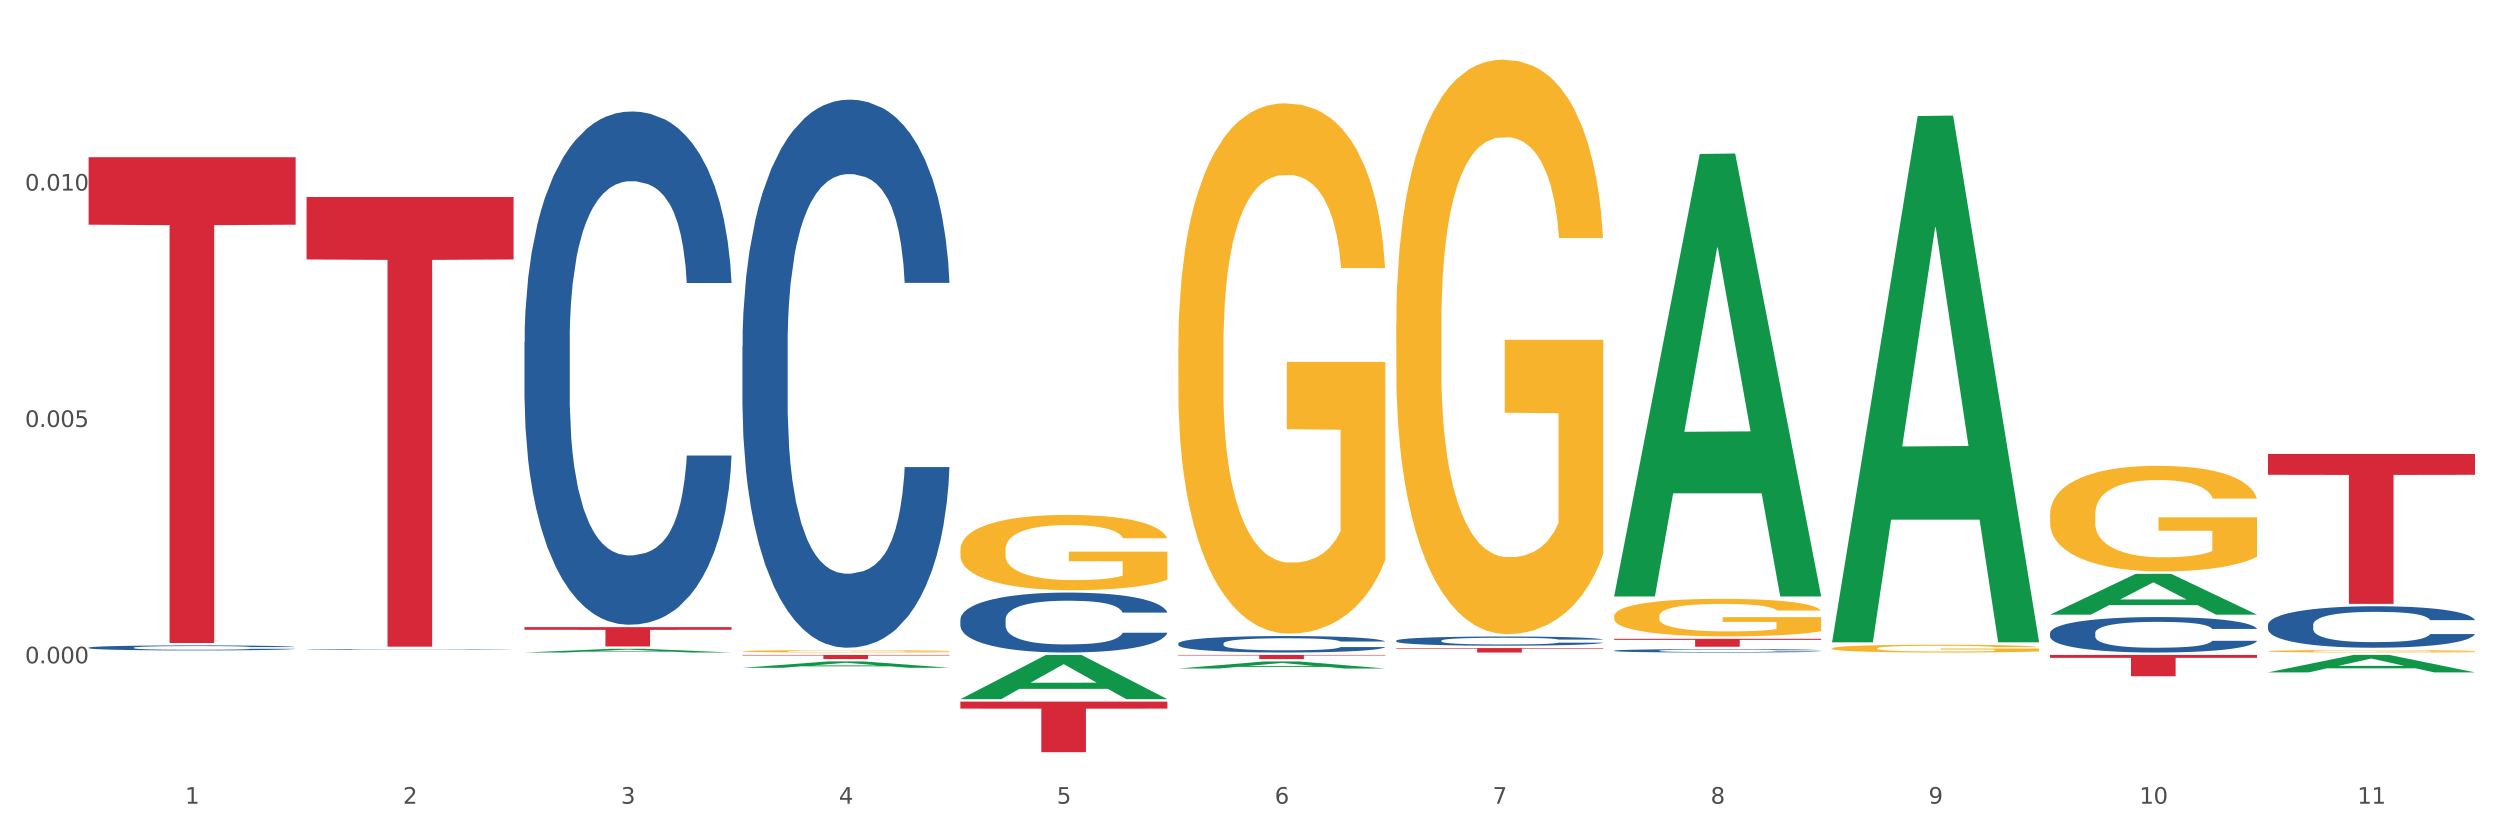 <?xml version="1.0" encoding="utf-8" standalone="no"?>
<!DOCTYPE svg PUBLIC "-//W3C//DTD SVG 1.1//EN"
  "http://www.w3.org/Graphics/SVG/1.1/DTD/svg11.dtd">
<svg xmlns:xlink="http://www.w3.org/1999/xlink" width="1080pt" height="360pt" viewBox="0 0 1080 360" xmlns="http://www.w3.org/2000/svg" version="1.1">
 <rect x="0" y="0" width="1080" height="360" fill="#333333" stroke="none"/>
 <defs>
  <style type="text/css">*{stroke-linejoin: round; stroke-linecap: butt}</style>
 </defs>
 <g id="figure_1">
  <g id="patch_1">
   <path d="M 0 360 
L 1080 360 
L 1080 0 
L 0 0 
z
" style="fill: #ffffff; stroke: #ffffff; stroke-linejoin: miter"/>
  </g>
  <g id="axes_1">
   <g id="matplotlib.axis_1">
    <g id="xtick_1">
     <g id="text_1">
      <!-- 1 -->
      <g style="fill: #4d4d4d" transform="translate(79.949 347.204) scale(0.096 -0.096)">
       <defs>
        <path id="DejaVuSans-31" d="M 794 531 
L 1825 531 
L 1825 4091 
L 703 3866 
L 703 4441 
L 1819 4666 
L 2450 4666 
L 2450 531 
L 3481 531 
L 3481 0 
L 794 0 
L 794 531 
z
" transform="scale(0.016)"/>
       </defs>
       <use xlink:href="#DejaVuSans-31"/>
      </g>
     </g>
    </g>
    <g id="xtick_2">
     <g id="text_2">
      <!-- 2 -->
      <g style="fill: #4d4d4d" transform="translate(174.097 347.204) scale(0.096 -0.096)">
       <defs>
        <path id="DejaVuSans-32" d="M 1228 531 
L 3431 531 
L 3431 0 
L 469 0 
L 469 531 
Q 828 903 1448 1529 
Q 2069 2156 2228 2338 
Q 2531 2678 2651 2914 
Q 2772 3150 2772 3378 
Q 2772 3750 2511 3984 
Q 2250 4219 1831 4219 
Q 1534 4219 1204 4116 
Q 875 4013 500 3803 
L 500 4441 
Q 881 4594 1212 4672 
Q 1544 4750 1819 4750 
Q 2544 4750 2975 4387 
Q 3406 4025 3406 3419 
Q 3406 3131 3298 2873 
Q 3191 2616 2906 2266 
Q 2828 2175 2409 1742 
Q 1991 1309 1228 531 
z
" transform="scale(0.016)"/>
       </defs>
       <use xlink:href="#DejaVuSans-32"/>
      </g>
     </g>
    </g>
    <g id="xtick_3">
     <g id="text_3">
      <!-- 3 -->
      <g style="fill: #4d4d4d" transform="translate(268.244 347.204) scale(0.096 -0.096)">
       <defs>
        <path id="DejaVuSans-33" d="M 2597 2516 
Q 3050 2419 3304 2112 
Q 3559 1806 3559 1356 
Q 3559 666 3084 287 
Q 2609 -91 1734 -91 
Q 1441 -91 1130 -33 
Q 819 25 488 141 
L 488 750 
Q 750 597 1062 519 
Q 1375 441 1716 441 
Q 2309 441 2620 675 
Q 2931 909 2931 1356 
Q 2931 1769 2642 2001 
Q 2353 2234 1838 2234 
L 1294 2234 
L 1294 2753 
L 1863 2753 
Q 2328 2753 2575 2939 
Q 2822 3125 2822 3475 
Q 2822 3834 2567 4026 
Q 2313 4219 1838 4219 
Q 1578 4219 1281 4162 
Q 984 4106 628 3988 
L 628 4550 
Q 988 4650 1302 4700 
Q 1616 4750 1894 4750 
Q 2613 4750 3031 4423 
Q 3450 4097 3450 3541 
Q 3450 3153 3228 2886 
Q 3006 2619 2597 2516 
z
" transform="scale(0.016)"/>
       </defs>
       <use xlink:href="#DejaVuSans-33"/>
      </g>
     </g>
    </g>
    <g id="xtick_4">
     <g id="text_4">
      <!-- 4 -->
      <g style="fill: #4d4d4d" transform="translate(362.392 347.204) scale(0.096 -0.096)">
       <defs>
        <path id="DejaVuSans-34" d="M 2419 4116 
L 825 1625 
L 2419 1625 
L 2419 4116 
z
M 2253 4666 
L 3047 4666 
L 3047 1625 
L 3713 1625 
L 3713 1100 
L 3047 1100 
L 3047 0 
L 2419 0 
L 2419 1100 
L 313 1100 
L 313 1709 
L 2253 4666 
z
" transform="scale(0.016)"/>
       </defs>
       <use xlink:href="#DejaVuSans-34"/>
      </g>
     </g>
    </g>
    <g id="xtick_5">
     <g id="text_5">
      <!-- 5 -->
      <g style="fill: #4d4d4d" transform="translate(456.54 347.204) scale(0.096 -0.096)">
       <defs>
        <path id="DejaVuSans-35" d="M 691 4666 
L 3169 4666 
L 3169 4134 
L 1269 4134 
L 1269 2991 
Q 1406 3038 1543 3061 
Q 1681 3084 1819 3084 
Q 2600 3084 3056 2656 
Q 3513 2228 3513 1497 
Q 3513 744 3044 326 
Q 2575 -91 1722 -91 
Q 1428 -91 1123 -41 
Q 819 9 494 109 
L 494 744 
Q 775 591 1075 516 
Q 1375 441 1709 441 
Q 2250 441 2565 725 
Q 2881 1009 2881 1497 
Q 2881 1984 2565 2268 
Q 2250 2553 1709 2553 
Q 1456 2553 1204 2497 
Q 953 2441 691 2322 
L 691 4666 
z
" transform="scale(0.016)"/>
       </defs>
       <use xlink:href="#DejaVuSans-35"/>
      </g>
     </g>
    </g>
    <g id="xtick_6">
     <g id="text_6">
      <!-- 6 -->
      <g style="fill: #4d4d4d" transform="translate(550.688 347.204) scale(0.096 -0.096)">
       <defs>
        <path id="DejaVuSans-36" d="M 2113 2584 
Q 1688 2584 1439 2293 
Q 1191 2003 1191 1497 
Q 1191 994 1439 701 
Q 1688 409 2113 409 
Q 2538 409 2786 701 
Q 3034 994 3034 1497 
Q 3034 2003 2786 2293 
Q 2538 2584 2113 2584 
z
M 3366 4563 
L 3366 3988 
Q 3128 4100 2886 4159 
Q 2644 4219 2406 4219 
Q 1781 4219 1451 3797 
Q 1122 3375 1075 2522 
Q 1259 2794 1537 2939 
Q 1816 3084 2150 3084 
Q 2853 3084 3261 2657 
Q 3669 2231 3669 1497 
Q 3669 778 3244 343 
Q 2819 -91 2113 -91 
Q 1303 -91 875 529 
Q 447 1150 447 2328 
Q 447 3434 972 4092 
Q 1497 4750 2381 4750 
Q 2619 4750 2861 4703 
Q 3103 4656 3366 4563 
z
" transform="scale(0.016)"/>
       </defs>
       <use xlink:href="#DejaVuSans-36"/>
      </g>
     </g>
    </g>
    <g id="xtick_7">
     <g id="text_7">
      <!-- 7 -->
      <g style="fill: #4d4d4d" transform="translate(644.835 347.204) scale(0.096 -0.096)">
       <defs>
        <path id="DejaVuSans-37" d="M 525 4666 
L 3525 4666 
L 3525 4397 
L 1831 0 
L 1172 0 
L 2766 4134 
L 525 4134 
L 525 4666 
z
" transform="scale(0.016)"/>
       </defs>
       <use xlink:href="#DejaVuSans-37"/>
      </g>
     </g>
    </g>
    <g id="xtick_8">
     <g id="text_8">
      <!-- 8 -->
      <g style="fill: #4d4d4d" transform="translate(738.983 347.204) scale(0.096 -0.096)">
       <defs>
        <path id="DejaVuSans-38" d="M 2034 2216 
Q 1584 2216 1326 1975 
Q 1069 1734 1069 1313 
Q 1069 891 1326 650 
Q 1584 409 2034 409 
Q 2484 409 2743 651 
Q 3003 894 3003 1313 
Q 3003 1734 2745 1975 
Q 2488 2216 2034 2216 
z
M 1403 2484 
Q 997 2584 770 2862 
Q 544 3141 544 3541 
Q 544 4100 942 4425 
Q 1341 4750 2034 4750 
Q 2731 4750 3128 4425 
Q 3525 4100 3525 3541 
Q 3525 3141 3298 2862 
Q 3072 2584 2669 2484 
Q 3125 2378 3379 2068 
Q 3634 1759 3634 1313 
Q 3634 634 3220 271 
Q 2806 -91 2034 -91 
Q 1263 -91 848 271 
Q 434 634 434 1313 
Q 434 1759 690 2068 
Q 947 2378 1403 2484 
z
M 1172 3481 
Q 1172 3119 1398 2916 
Q 1625 2713 2034 2713 
Q 2441 2713 2670 2916 
Q 2900 3119 2900 3481 
Q 2900 3844 2670 4047 
Q 2441 4250 2034 4250 
Q 1625 4250 1398 4047 
Q 1172 3844 1172 3481 
z
" transform="scale(0.016)"/>
       </defs>
       <use xlink:href="#DejaVuSans-38"/>
      </g>
     </g>
    </g>
    <g id="xtick_9">
     <g id="text_9">
      <!-- 9 -->
      <g style="fill: #4d4d4d" transform="translate(833.131 347.204) scale(0.096 -0.096)">
       <defs>
        <path id="DejaVuSans-39" d="M 703 97 
L 703 672 
Q 941 559 1184 500 
Q 1428 441 1663 441 
Q 2288 441 2617 861 
Q 2947 1281 2994 2138 
Q 2813 1869 2534 1725 
Q 2256 1581 1919 1581 
Q 1219 1581 811 2004 
Q 403 2428 403 3163 
Q 403 3881 828 4315 
Q 1253 4750 1959 4750 
Q 2769 4750 3195 4129 
Q 3622 3509 3622 2328 
Q 3622 1225 3098 567 
Q 2575 -91 1691 -91 
Q 1453 -91 1209 -44 
Q 966 3 703 97 
z
M 1959 2075 
Q 2384 2075 2632 2365 
Q 2881 2656 2881 3163 
Q 2881 3666 2632 3958 
Q 2384 4250 1959 4250 
Q 1534 4250 1286 3958 
Q 1038 3666 1038 3163 
Q 1038 2656 1286 2365 
Q 1534 2075 1959 2075 
z
" transform="scale(0.016)"/>
       </defs>
       <use xlink:href="#DejaVuSans-39"/>
      </g>
     </g>
    </g>
    <g id="xtick_10">
     <g id="text_10">
      <!-- 10 -->
      <g style="fill: #4d4d4d" transform="translate(924.224 347.204) scale(0.096 -0.096)">
       <defs>
        <path id="DejaVuSans-30" d="M 2034 4250 
Q 1547 4250 1301 3770 
Q 1056 3291 1056 2328 
Q 1056 1369 1301 889 
Q 1547 409 2034 409 
Q 2525 409 2770 889 
Q 3016 1369 3016 2328 
Q 3016 3291 2770 3770 
Q 2525 4250 2034 4250 
z
M 2034 4750 
Q 2819 4750 3233 4129 
Q 3647 3509 3647 2328 
Q 3647 1150 3233 529 
Q 2819 -91 2034 -91 
Q 1250 -91 836 529 
Q 422 1150 422 2328 
Q 422 3509 836 4129 
Q 1250 4750 2034 4750 
z
" transform="scale(0.016)"/>
       </defs>
       <use xlink:href="#DejaVuSans-31"/>
       <use xlink:href="#DejaVuSans-30" transform="translate(63.623 0)"/>
      </g>
     </g>
    </g>
    <g id="xtick_11">
     <g id="text_11">
      <!-- 11 -->
      <g style="fill: #4d4d4d" transform="translate(1018.372 347.204) scale(0.096 -0.096)">
       <use xlink:href="#DejaVuSans-31"/>
       <use xlink:href="#DejaVuSans-31" transform="translate(63.623 0)"/>
      </g>
     </g>
    </g>
    <g id="xtick_12"/>
    <g id="xtick_13"/>
    <g id="xtick_14"/>
    <g id="xtick_15"/>
    <g id="xtick_16"/>
    <g id="xtick_17"/>
    <g id="xtick_18"/>
    <g id="xtick_19"/>
    <g id="xtick_20"/>
    <g id="xtick_21"/>
   </g>
   <g id="matplotlib.axis_2">
    <g id="ytick_1">
     <g id="text_12">
      <!-- 0.000 -->
      <g style="fill: #4d4d4d" transform="translate(10.8 286.564) scale(0.096 -0.096)">
       <defs>
        <path id="DejaVuSans-2e" d="M 684 794 
L 1344 794 
L 1344 0 
L 684 0 
L 684 794 
z
" transform="scale(0.016)"/>
       </defs>
       <use xlink:href="#DejaVuSans-30"/>
       <use xlink:href="#DejaVuSans-2e" transform="translate(63.623 0)"/>
       <use xlink:href="#DejaVuSans-30" transform="translate(95.41 0)"/>
       <use xlink:href="#DejaVuSans-30" transform="translate(159.033 0)"/>
       <use xlink:href="#DejaVuSans-30" transform="translate(222.656 0)"/>
      </g>
     </g>
    </g>
    <g id="ytick_2">
     <g id="text_13">
      <!-- 0.005 -->
      <g style="fill: #4d4d4d" transform="translate(10.8 184.452) scale(0.096 -0.096)">
       <use xlink:href="#DejaVuSans-30"/>
       <use xlink:href="#DejaVuSans-2e" transform="translate(63.623 0)"/>
       <use xlink:href="#DejaVuSans-30" transform="translate(95.41 0)"/>
       <use xlink:href="#DejaVuSans-30" transform="translate(159.033 0)"/>
       <use xlink:href="#DejaVuSans-35" transform="translate(222.656 0)"/>
      </g>
     </g>
    </g>
    <g id="ytick_3">
     <g id="text_14">
      <!-- 0.010 -->
      <g style="fill: #4d4d4d" transform="translate(10.8 82.34) scale(0.096 -0.096)">
       <use xlink:href="#DejaVuSans-30"/>
       <use xlink:href="#DejaVuSans-2e" transform="translate(63.623 0)"/>
       <use xlink:href="#DejaVuSans-30" transform="translate(95.41 0)"/>
       <use xlink:href="#DejaVuSans-31" transform="translate(159.033 0)"/>
       <use xlink:href="#DejaVuSans-30" transform="translate(222.656 0)"/>
      </g>
     </g>
    </g>
    <g id="ytick_4"/>
    <g id="ytick_5"/>
    <g id="ytick_6"/>
    <g id="ytick_7"/>
   </g>
   <g id="PolyCollection_1">
    <path d="M 226.578 281.886 
L 226.671 281.884 
L 263.553 280.294 
L 278.859 280.292 
L 316.019 281.889 
L 298.315 281.889 
L 290.293 281.517 
L 252.212 281.517 
L 251.935 281.523 
L 244.19 281.889 
L 226.578 281.889 
L 226.578 281.886 
L 257.006 281.295 
L 285.498 281.293 
L 271.391 280.632 
L 271.206 280.629 
L 271.022 280.634 
L 256.914 281.293 
L 257.006 281.295 
L 226.578 281.886 
z
" clip-path="url(#p3e5ce29c5a)" style="fill: #109648"/>
    <path d="M 226.578 270.923 
L 316.019 270.923 
L 316.019 272.082 
L 280.836 272.09 
L 280.836 279.264 
L 261.549 279.264 
L 261.549 272.09 
L 226.578 272.082 
L 226.578 270.931 
L 226.578 270.923 
z
" clip-path="url(#p3e5ce29c5a)" style="fill: #d62839"/>
    <path d="M 320.726 282.917 
L 410.166 282.917 
L 410.166 283.166 
L 374.984 283.167 
L 374.984 284.705 
L 355.697 284.705 
L 355.697 283.167 
L 320.726 283.166 
L 320.726 282.919 
L 320.726 282.917 
z
" clip-path="url(#p3e5ce29c5a)" style="fill: #d62839"/>
    <path d="M 414.874 303.085 
L 504.314 303.085 
L 504.314 306.124 
L 469.131 306.144 
L 469.131 324.95 
L 449.844 324.95 
L 449.844 306.144 
L 414.874 306.124 
L 414.874 303.106 
L 414.874 303.085 
z
" clip-path="url(#p3e5ce29c5a)" style="fill: #d62839"/>
    <path d="M 509.021 282.917 
L 598.462 282.917 
L 598.462 283.169 
L 563.279 283.171 
L 563.279 284.729 
L 543.992 284.729 
L 543.992 283.171 
L 509.021 283.169 
L 509.021 282.919 
L 509.021 282.917 
z
" clip-path="url(#p3e5ce29c5a)" style="fill: #d62839"/>
    <path d="M 603.169 279.969 
L 692.609 279.969 
L 692.609 280.236 
L 657.427 280.238 
L 657.427 281.889 
L 638.14 281.889 
L 638.14 280.238 
L 603.169 280.236 
L 603.169 279.971 
L 603.169 279.969 
z
" clip-path="url(#p3e5ce29c5a)" style="fill: #d62839"/>
    <path d="M 697.317 275.954 
L 786.757 275.954 
L 786.757 276.432 
L 751.574 276.436 
L 751.574 279.396 
L 732.287 279.396 
L 732.287 276.436 
L 697.317 276.432 
L 697.317 275.957 
L 697.317 275.954 
z
" clip-path="url(#p3e5ce29c5a)" style="fill: #d62839"/>
    <path d="M 979.76 196.116 
L 1069.2 196.116 
L 1069.2 205.114 
L 1034.017 205.175 
L 1034.017 260.867 
L 1014.73 260.867 
L 1014.73 205.175 
L 979.76 205.114 
L 979.76 196.177 
L 979.76 196.116 
z
" clip-path="url(#p3e5ce29c5a)" style="fill: #d62839"/>
    <path d="M 320.726 281.339 
L 320.832 281.338 
L 320.832 281.305 
L 321.043 281.276 
L 322.099 281.206 
L 323.683 281.148 
L 324.844 281.117 
L 326.006 281.092 
L 327.379 281.067 
L 329.068 281.041 
L 332.13 281.002 
L 334.031 280.983 
L 336.354 280.962 
L 340.578 280.932 
L 343.64 280.916 
L 346.808 280.902 
L 351.983 280.885 
L 355.362 280.877 
L 358.952 280.872 
L 363.281 280.868 
L 366.555 280.867 
L 373.735 280.87 
L 379.86 280.878 
L 382.817 280.885 
L 386.618 280.896 
L 388.625 280.904 
L 391.898 280.918 
L 395.277 280.938 
L 397.6 280.955 
L 401.085 280.987 
L 403.725 281.018 
L 406.154 281.057 
L 407.421 281.085 
L 408.371 281.11 
L 409.216 281.139 
L 410.061 281.184 
L 391.053 281.184 
L 390.314 281.152 
L 389.153 281.121 
L 387.463 281.091 
L 385.985 281.072 
L 383.45 281.049 
L 381.127 281.034 
L 378.699 281.023 
L 375.742 281.014 
L 373.419 281.009 
L 370.145 281.005 
L 363.704 281.006 
L 359.374 281.014 
L 356.418 281.023 
L 354.517 281.031 
L 352.827 281.041 
L 350.927 281.054 
L 348.709 281.073 
L 347.125 281.091 
L 345.541 281.113 
L 344.274 281.136 
L 343.112 281.162 
L 342.162 281.19 
L 341.423 281.219 
L 340.789 281.254 
L 340.261 281.313 
L 340.261 281.441 
L 340.473 281.47 
L 341.001 281.508 
L 341.634 281.537 
L 342.69 281.571 
L 343.64 281.595 
L 345.436 281.628 
L 347.442 281.656 
L 349.026 281.674 
L 350.61 281.689 
L 353.355 281.709 
L 356.418 281.726 
L 359.058 281.737 
L 362.648 281.746 
L 365.077 281.75 
L 367.189 281.751 
L 372.363 281.751 
L 376.059 281.749 
L 380.177 281.742 
L 383.345 281.734 
L 385.985 281.723 
L 388.941 281.707 
L 390.842 281.691 
L 390.842 281.496 
L 367.611 281.495 
L 367.611 281.365 
L 410.166 281.365 
L 410.166 281.746 
L 408.371 281.765 
L 406.365 281.783 
L 404.253 281.799 
L 401.085 281.819 
L 397.284 281.837 
L 393.904 281.85 
L 390.314 281.862 
L 386.09 281.872 
L 380.599 281.881 
L 377.22 281.885 
L 372.996 281.888 
L 368.033 281.889 
L 363.704 281.887 
L 359.48 281.882 
L 355.045 281.874 
L 350.715 281.862 
L 347.442 281.849 
L 344.168 281.834 
L 340.684 281.815 
L 337.938 281.796 
L 335.826 281.779 
L 333.503 281.758 
L 330.969 281.73 
L 329.068 281.705 
L 327.379 281.679 
L 325.583 281.645 
L 324.316 281.616 
L 323.049 281.58 
L 322.31 281.553 
L 321.465 281.511 
L 320.832 281.452 
L 320.726 281.339 
z
" clip-path="url(#p3e5ce29c5a)" style="fill: #f7b32b"/>
    <path d="M 132.431 85.1 
L 221.871 85.1 
L 221.871 112.095 
L 186.688 112.278 
L 186.688 279.356 
L 167.401 279.356 
L 167.401 112.278 
L 132.431 112.095 
L 132.431 85.282 
L 132.431 85.1 
z
" clip-path="url(#p3e5ce29c5a)" style="fill: #d62839"/>
    <path d="M 979.76 269.947 
L 979.865 269.931 
L 979.865 269.473 
L 980.183 268.851 
L 981.346 267.705 
L 982.826 266.838 
L 985.363 265.823 
L 986.737 265.398 
L 988.535 264.923 
L 992.235 264.154 
L 996.464 263.5 
L 999.424 263.14 
L 1001.644 262.911 
L 1006.613 262.501 
L 1009.467 262.321 
L 1012.428 262.174 
L 1014.965 262.076 
L 1019.194 261.961 
L 1022.577 261.912 
L 1026.489 261.896 
L 1029.766 261.912 
L 1034.101 261.978 
L 1040.444 262.174 
L 1042.875 262.289 
L 1046.153 262.485 
L 1049.536 262.747 
L 1052.285 263.009 
L 1055.456 263.385 
L 1058.734 263.876 
L 1061.905 264.498 
L 1064.125 265.071 
L 1065.923 265.676 
L 1067.508 266.413 
L 1068.671 267.214 
L 1069.2 267.885 
L 1049.853 267.885 
L 1049.324 267.28 
L 1048.267 266.625 
L 1047.21 266.183 
L 1046.047 265.823 
L 1044.25 265.414 
L 1042.664 265.152 
L 1040.021 264.842 
L 1037.589 264.645 
L 1035.581 264.531 
L 1033.149 264.432 
L 1027.969 264.334 
L 1024.268 264.334 
L 1021.943 264.367 
L 1019.088 264.449 
L 1016.656 264.563 
L 1013.802 264.76 
L 1011.582 264.972 
L 1009.362 265.251 
L 1008.093 265.447 
L 1006.19 265.807 
L 1004.921 266.102 
L 1003.23 266.609 
L 1002.278 266.969 
L 1000.587 267.902 
L 999.847 268.589 
L 999.53 269.064 
L 999.318 269.587 
L 999.318 272.14 
L 999.952 273.285 
L 1000.481 273.776 
L 1001.327 274.333 
L 1002.913 275.053 
L 1005.239 275.756 
L 1007.67 276.264 
L 1009.679 276.575 
L 1011.582 276.804 
L 1013.485 276.984 
L 1015.811 277.147 
L 1017.714 277.246 
L 1020.568 277.344 
L 1023.951 277.393 
L 1026.594 277.393 
L 1031.986 277.311 
L 1034.418 277.229 
L 1036.744 277.115 
L 1039.281 276.935 
L 1041.29 276.738 
L 1042.452 276.591 
L 1044.355 276.28 
L 1045.836 275.953 
L 1047.104 275.576 
L 1047.95 275.249 
L 1048.901 274.758 
L 1049.642 274.202 
L 1049.853 273.907 
L 1069.2 273.907 
L 1068.777 274.496 
L 1068.037 275.069 
L 1066.557 275.838 
L 1065.394 276.28 
L 1063.597 276.82 
L 1061.694 277.278 
L 1059.051 277.786 
L 1056.619 278.162 
L 1054.082 278.489 
L 1051.333 278.784 
L 1046.364 279.193 
L 1044.567 279.307 
L 1040.761 279.504 
L 1037.801 279.618 
L 1033.466 279.733 
L 1029.026 279.798 
L 1024.374 279.815 
L 1020.251 279.782 
L 1015.705 279.684 
L 1012.851 279.586 
L 1009.679 279.438 
L 1005.979 279.209 
L 1002.49 278.931 
L 999.212 278.604 
L 996.147 278.227 
L 993.292 277.802 
L 989.592 277.098 
L 986.843 276.411 
L 984.834 275.773 
L 983.46 275.233 
L 982.086 274.545 
L 981.346 274.071 
L 980.183 272.925 
L 979.76 271.862 
L 979.76 269.947 
z
" clip-path="url(#p3e5ce29c5a)" style="fill: #255c99"/>
    <path d="M 697.317 281.082 
L 697.422 281.081 
L 697.422 281.043 
L 697.74 280.993 
L 698.903 280.899 
L 700.383 280.828 
L 702.92 280.745 
L 704.294 280.71 
L 706.092 280.672 
L 709.792 280.609 
L 714.021 280.555 
L 716.981 280.526 
L 719.201 280.507 
L 724.17 280.474 
L 727.024 280.459 
L 729.985 280.447 
L 732.522 280.439 
L 736.751 280.43 
L 740.134 280.426 
L 744.046 280.424 
L 747.323 280.426 
L 751.657 280.431 
L 758.001 280.447 
L 760.432 280.456 
L 763.71 280.472 
L 767.093 280.494 
L 769.842 280.515 
L 773.013 280.546 
L 776.291 280.586 
L 779.462 280.637 
L 781.682 280.684 
L 783.48 280.733 
L 785.065 280.793 
L 786.228 280.859 
L 786.757 280.914 
L 767.41 280.914 
L 766.881 280.864 
L 765.824 280.811 
L 764.767 280.775 
L 763.604 280.745 
L 761.807 280.712 
L 760.221 280.69 
L 757.578 280.665 
L 755.146 280.649 
L 753.138 280.64 
L 750.706 280.631 
L 745.526 280.623 
L 741.825 280.623 
L 739.5 280.626 
L 736.645 280.633 
L 734.213 280.642 
L 731.359 280.658 
L 729.139 280.676 
L 726.919 280.698 
L 725.65 280.714 
L 723.747 280.744 
L 722.478 280.768 
L 720.787 280.809 
L 719.835 280.839 
L 718.144 280.915 
L 717.404 280.971 
L 717.087 281.01 
L 716.875 281.053 
L 716.875 281.261 
L 717.509 281.355 
L 718.038 281.395 
L 718.884 281.441 
L 720.47 281.499 
L 722.796 281.557 
L 725.227 281.598 
L 727.236 281.624 
L 729.139 281.642 
L 731.042 281.657 
L 733.368 281.671 
L 735.271 281.679 
L 738.125 281.687 
L 741.508 281.691 
L 744.151 281.691 
L 749.543 281.684 
L 751.975 281.677 
L 754.301 281.668 
L 756.838 281.653 
L 758.847 281.637 
L 760.009 281.625 
L 761.912 281.6 
L 763.393 281.573 
L 764.661 281.542 
L 765.507 281.515 
L 766.458 281.475 
L 767.199 281.43 
L 767.41 281.406 
L 786.757 281.406 
L 786.334 281.454 
L 785.594 281.501 
L 784.114 281.564 
L 782.951 281.6 
L 781.154 281.644 
L 779.251 281.681 
L 776.608 281.723 
L 774.176 281.753 
L 771.639 281.78 
L 768.89 281.804 
L 763.921 281.838 
L 762.124 281.847 
L 758.318 281.863 
L 755.358 281.873 
L 751.023 281.882 
L 746.583 281.887 
L 741.931 281.889 
L 737.808 281.886 
L 733.262 281.878 
L 730.407 281.87 
L 727.236 281.858 
L 723.536 281.839 
L 720.047 281.816 
L 716.769 281.79 
L 713.704 281.759 
L 710.849 281.724 
L 707.149 281.667 
L 704.4 281.61 
L 702.391 281.558 
L 701.017 281.514 
L 699.643 281.458 
L 698.903 281.419 
L 697.74 281.326 
L 697.317 281.239 
L 697.317 281.082 
z
" clip-path="url(#p3e5ce29c5a)" style="fill: #255c99"/>
    <path d="M 603.169 276.757 
L 603.275 276.753 
L 603.275 276.652 
L 603.592 276.514 
L 604.755 276.261 
L 606.235 276.069 
L 608.772 275.844 
L 610.147 275.75 
L 611.944 275.645 
L 615.644 275.475 
L 619.873 275.33 
L 622.833 275.25 
L 625.053 275.2 
L 630.022 275.109 
L 632.877 275.069 
L 635.837 275.037 
L 638.374 275.015 
L 642.603 274.99 
L 645.986 274.979 
L 649.898 274.975 
L 653.175 274.979 
L 657.51 274.993 
L 663.853 275.037 
L 666.285 275.062 
L 669.562 275.106 
L 672.945 275.164 
L 675.694 275.221 
L 678.866 275.305 
L 682.143 275.413 
L 685.315 275.551 
L 687.535 275.678 
L 689.332 275.812 
L 690.918 275.975 
L 692.081 276.152 
L 692.609 276.301 
L 673.262 276.301 
L 672.734 276.167 
L 671.676 276.022 
L 670.619 275.924 
L 669.456 275.844 
L 667.659 275.754 
L 666.073 275.696 
L 663.43 275.627 
L 660.999 275.584 
L 658.99 275.558 
L 656.558 275.536 
L 651.378 275.515 
L 647.678 275.515 
L 645.352 275.522 
L 642.497 275.54 
L 640.066 275.565 
L 637.211 275.609 
L 634.991 275.656 
L 632.771 275.718 
L 631.502 275.761 
L 629.599 275.841 
L 628.331 275.906 
L 626.639 276.018 
L 625.688 276.098 
L 623.996 276.304 
L 623.256 276.456 
L 622.939 276.561 
L 622.727 276.677 
L 622.727 277.242 
L 623.362 277.496 
L 623.89 277.604 
L 624.736 277.727 
L 626.322 277.887 
L 628.648 278.042 
L 631.079 278.155 
L 633.088 278.223 
L 634.991 278.274 
L 636.894 278.314 
L 639.22 278.35 
L 641.123 278.372 
L 643.977 278.394 
L 647.361 278.405 
L 650.004 278.405 
L 655.395 278.386 
L 657.827 278.368 
L 660.153 278.343 
L 662.69 278.303 
L 664.699 278.26 
L 665.862 278.227 
L 667.765 278.158 
L 669.245 278.086 
L 670.514 278.003 
L 671.359 277.93 
L 672.311 277.821 
L 673.051 277.698 
L 673.262 277.633 
L 692.609 277.633 
L 692.186 277.764 
L 691.446 277.89 
L 689.966 278.06 
L 688.803 278.158 
L 687.006 278.278 
L 685.103 278.379 
L 682.46 278.491 
L 680.028 278.575 
L 677.491 278.647 
L 674.742 278.712 
L 669.773 278.803 
L 667.976 278.828 
L 664.17 278.872 
L 661.21 278.897 
L 656.875 278.922 
L 652.435 278.937 
L 647.783 278.94 
L 643.66 278.933 
L 639.114 278.911 
L 636.26 278.89 
L 633.088 278.857 
L 629.388 278.806 
L 625.899 278.745 
L 622.622 278.672 
L 619.556 278.589 
L 616.701 278.495 
L 613.001 278.339 
L 610.252 278.187 
L 608.244 278.046 
L 606.869 277.927 
L 605.495 277.774 
L 604.755 277.669 
L 603.592 277.416 
L 603.169 277.181 
L 603.169 276.757 
z
" clip-path="url(#p3e5ce29c5a)" style="fill: #255c99"/>
    <path d="M 509.021 277.969 
L 509.127 277.963 
L 509.127 277.781 
L 509.444 277.534 
L 510.607 277.079 
L 512.087 276.734 
L 514.625 276.331 
L 515.999 276.162 
L 517.796 275.974 
L 521.496 275.668 
L 525.725 275.408 
L 528.686 275.265 
L 530.906 275.174 
L 535.875 275.012 
L 538.729 274.94 
L 541.689 274.882 
L 544.227 274.843 
L 548.455 274.797 
L 551.839 274.778 
L 555.75 274.771 
L 559.028 274.778 
L 563.362 274.804 
L 569.705 274.882 
L 572.137 274.927 
L 575.414 275.005 
L 578.797 275.109 
L 581.546 275.213 
L 584.718 275.363 
L 587.995 275.558 
L 591.167 275.805 
L 593.387 276.032 
L 595.184 276.273 
L 596.77 276.565 
L 597.933 276.884 
L 598.462 277.15 
L 579.115 277.15 
L 578.586 276.91 
L 577.529 276.65 
L 576.472 276.474 
L 575.309 276.331 
L 573.511 276.169 
L 571.926 276.065 
L 569.283 275.941 
L 566.851 275.863 
L 564.842 275.818 
L 562.411 275.779 
L 557.23 275.74 
L 553.53 275.74 
L 551.204 275.753 
L 548.35 275.785 
L 545.918 275.831 
L 543.064 275.909 
L 540.843 275.993 
L 538.623 276.104 
L 537.355 276.182 
L 535.452 276.325 
L 534.183 276.442 
L 532.492 276.643 
L 531.54 276.786 
L 529.848 277.157 
L 529.108 277.43 
L 528.791 277.618 
L 528.58 277.826 
L 528.58 278.84 
L 529.214 279.295 
L 529.743 279.49 
L 530.589 279.711 
L 532.174 279.997 
L 534.5 280.277 
L 536.932 280.478 
L 538.941 280.602 
L 540.843 280.693 
L 542.746 280.764 
L 545.072 280.829 
L 546.975 280.868 
L 549.83 280.907 
L 553.213 280.927 
L 555.856 280.927 
L 561.248 280.894 
L 563.679 280.862 
L 566.005 280.816 
L 568.542 280.745 
L 570.551 280.667 
L 571.714 280.608 
L 573.617 280.485 
L 575.097 280.355 
L 576.366 280.205 
L 577.212 280.075 
L 578.163 279.88 
L 578.903 279.659 
L 579.115 279.542 
L 598.462 279.542 
L 598.039 279.776 
L 597.299 280.004 
L 595.819 280.309 
L 594.656 280.485 
L 592.858 280.699 
L 590.955 280.881 
L 588.312 281.083 
L 585.881 281.232 
L 583.343 281.362 
L 580.595 281.479 
L 575.626 281.642 
L 573.829 281.687 
L 570.023 281.765 
L 567.062 281.811 
L 562.728 281.856 
L 558.288 281.882 
L 553.636 281.889 
L 549.513 281.876 
L 544.967 281.837 
L 542.112 281.798 
L 538.941 281.739 
L 535.24 281.648 
L 531.751 281.538 
L 528.474 281.408 
L 525.408 281.258 
L 522.554 281.089 
L 518.853 280.81 
L 516.105 280.537 
L 514.096 280.283 
L 512.722 280.069 
L 511.347 279.796 
L 510.607 279.607 
L 509.444 279.152 
L 509.021 278.73 
L 509.021 277.969 
z
" clip-path="url(#p3e5ce29c5a)" style="fill: #255c99"/>
    <path d="M 414.874 267.631 
L 414.979 267.607 
L 414.979 266.945 
L 415.297 266.046 
L 416.46 264.391 
L 417.94 263.138 
L 420.477 261.672 
L 421.851 261.057 
L 423.649 260.371 
L 427.349 259.26 
L 431.578 258.314 
L 434.538 257.794 
L 436.758 257.463 
L 441.727 256.872 
L 444.581 256.612 
L 447.542 256.399 
L 450.079 256.257 
L 454.308 256.092 
L 457.691 256.021 
L 461.603 255.997 
L 464.88 256.021 
L 469.214 256.115 
L 475.558 256.399 
L 477.989 256.565 
L 481.267 256.848 
L 484.65 257.227 
L 487.399 257.605 
L 490.57 258.149 
L 493.848 258.858 
L 497.019 259.757 
L 499.239 260.584 
L 501.037 261.459 
L 502.622 262.523 
L 503.785 263.682 
L 504.314 264.651 
L 484.967 264.651 
L 484.438 263.776 
L 483.381 262.831 
L 482.324 262.192 
L 481.161 261.672 
L 479.364 261.081 
L 477.778 260.703 
L 475.135 260.253 
L 472.703 259.97 
L 470.695 259.804 
L 468.263 259.662 
L 463.083 259.52 
L 459.382 259.52 
L 457.057 259.568 
L 454.202 259.686 
L 451.77 259.851 
L 448.916 260.135 
L 446.696 260.442 
L 444.476 260.844 
L 443.207 261.128 
L 441.304 261.648 
L 440.035 262.074 
L 438.344 262.807 
L 437.392 263.327 
L 435.701 264.675 
L 434.961 265.668 
L 434.644 266.354 
L 434.432 267.11 
L 434.432 270.799 
L 435.066 272.454 
L 435.595 273.164 
L 436.441 273.967 
L 438.027 275.008 
L 440.353 276.025 
L 442.784 276.758 
L 444.793 277.207 
L 446.696 277.538 
L 448.599 277.798 
L 450.925 278.034 
L 452.828 278.176 
L 455.682 278.318 
L 459.065 278.389 
L 461.708 278.389 
L 467.1 278.271 
L 469.532 278.153 
L 471.858 277.987 
L 474.395 277.727 
L 476.404 277.443 
L 477.566 277.23 
L 479.469 276.781 
L 480.95 276.308 
L 482.218 275.764 
L 483.064 275.292 
L 484.015 274.582 
L 484.756 273.778 
L 484.967 273.353 
L 504.314 273.353 
L 503.891 274.204 
L 503.151 275.031 
L 501.671 276.143 
L 500.508 276.781 
L 498.711 277.561 
L 496.808 278.224 
L 494.165 278.957 
L 491.733 279.5 
L 489.196 279.973 
L 486.447 280.399 
L 481.478 280.99 
L 479.681 281.156 
L 475.875 281.439 
L 472.915 281.605 
L 468.58 281.77 
L 464.14 281.865 
L 459.488 281.889 
L 455.365 281.841 
L 450.819 281.699 
L 447.964 281.558 
L 444.793 281.345 
L 441.093 281.014 
L 437.604 280.612 
L 434.326 280.139 
L 431.26 279.595 
L 428.406 278.98 
L 424.706 277.963 
L 421.957 276.97 
L 419.948 276.048 
L 418.574 275.268 
L 417.2 274.275 
L 416.46 273.589 
L 415.297 271.934 
L 414.874 270.397 
L 414.874 267.631 
z
" clip-path="url(#p3e5ce29c5a)" style="fill: #255c99"/>
    <path d="M 320.726 149.438 
L 320.832 149.222 
L 320.832 143.166 
L 321.149 134.949 
L 322.312 119.811 
L 323.792 108.35 
L 326.329 94.942 
L 327.704 89.319 
L 329.501 83.048 
L 333.201 72.884 
L 337.43 64.234 
L 340.39 59.476 
L 342.61 56.449 
L 347.579 51.043 
L 350.434 48.664 
L 353.394 46.717 
L 355.931 45.42 
L 360.16 43.906 
L 363.543 43.257 
L 367.455 43.041 
L 370.732 43.257 
L 375.067 44.122 
L 381.41 46.717 
L 383.842 48.231 
L 387.119 50.826 
L 390.502 54.286 
L 393.251 57.746 
L 396.423 62.72 
L 399.7 69.208 
L 402.872 77.425 
L 405.092 84.994 
L 406.889 92.996 
L 408.475 102.727 
L 409.638 113.324 
L 410.166 122.19 
L 390.819 122.19 
L 390.291 114.189 
L 389.233 105.538 
L 388.176 99.7 
L 387.013 94.942 
L 385.216 89.536 
L 383.63 86.076 
L 380.987 81.967 
L 378.556 79.372 
L 376.547 77.858 
L 374.115 76.56 
L 368.935 75.263 
L 365.235 75.263 
L 362.909 75.695 
L 360.054 76.777 
L 357.623 78.29 
L 354.768 80.886 
L 352.548 83.697 
L 350.328 87.373 
L 349.059 89.968 
L 347.156 94.726 
L 345.888 98.618 
L 344.196 105.322 
L 343.245 110.08 
L 341.553 122.406 
L 340.813 131.489 
L 340.496 137.76 
L 340.284 144.68 
L 340.284 178.416 
L 340.919 193.553 
L 341.447 200.041 
L 342.293 207.394 
L 343.879 216.909 
L 346.205 226.208 
L 348.636 232.912 
L 350.645 237.02 
L 352.548 240.048 
L 354.451 242.427 
L 356.777 244.589 
L 358.68 245.887 
L 361.534 247.184 
L 364.918 247.833 
L 367.561 247.833 
L 372.952 246.752 
L 375.384 245.671 
L 377.71 244.157 
L 380.247 241.778 
L 382.256 239.183 
L 383.419 237.237 
L 385.322 233.128 
L 386.802 228.803 
L 388.071 223.829 
L 388.916 219.504 
L 389.868 213.016 
L 390.608 205.664 
L 390.819 201.771 
L 410.166 201.771 
L 409.743 209.556 
L 409.003 217.125 
L 407.523 227.289 
L 406.36 233.128 
L 404.563 240.264 
L 402.66 246.319 
L 400.017 253.023 
L 397.585 257.997 
L 395.048 262.322 
L 392.299 266.215 
L 387.33 271.621 
L 385.533 273.135 
L 381.727 275.73 
L 378.767 277.244 
L 374.432 278.757 
L 369.992 279.622 
L 365.34 279.839 
L 361.217 279.406 
L 356.671 278.109 
L 353.817 276.811 
L 350.645 274.865 
L 346.945 271.837 
L 343.456 268.161 
L 340.179 263.836 
L 337.113 258.862 
L 334.258 253.239 
L 330.558 243.94 
L 327.809 234.858 
L 325.801 226.424 
L 324.426 219.288 
L 323.052 210.205 
L 322.312 203.934 
L 321.149 188.796 
L 320.726 174.739 
L 320.726 149.438 
z
" clip-path="url(#p3e5ce29c5a)" style="fill: #255c99"/>
    <path d="M 226.578 147.784 
L 226.684 147.582 
L 226.684 141.911 
L 227.001 134.216 
L 228.164 120.041 
L 229.644 109.308 
L 232.182 96.753 
L 233.556 91.488 
L 235.353 85.615 
L 239.053 76.097 
L 243.282 67.997 
L 246.243 63.542 
L 248.463 60.707 
L 253.432 55.644 
L 256.286 53.417 
L 259.246 51.594 
L 261.784 50.379 
L 266.012 48.962 
L 269.396 48.354 
L 273.307 48.152 
L 276.585 48.354 
L 280.919 49.164 
L 287.262 51.594 
L 289.694 53.012 
L 292.971 55.442 
L 296.354 58.682 
L 299.103 61.922 
L 302.275 66.58 
L 305.552 72.655 
L 308.724 80.35 
L 310.944 87.438 
L 312.741 94.93 
L 314.327 104.043 
L 315.49 113.966 
L 316.019 122.268 
L 296.672 122.268 
L 296.143 114.776 
L 295.086 106.676 
L 294.029 101.208 
L 292.866 96.753 
L 291.068 91.69 
L 289.483 88.45 
L 286.84 84.603 
L 284.408 82.172 
L 282.399 80.755 
L 279.968 79.54 
L 274.787 78.325 
L 271.087 78.325 
L 268.761 78.73 
L 265.907 79.742 
L 263.475 81.16 
L 260.621 83.59 
L 258.4 86.223 
L 256.18 89.665 
L 254.912 92.095 
L 253.009 96.55 
L 251.74 100.195 
L 250.048 106.473 
L 249.097 110.928 
L 247.405 122.471 
L 246.665 130.976 
L 246.348 136.849 
L 246.137 143.329 
L 246.137 174.92 
L 246.771 189.095 
L 247.3 195.17 
L 248.146 202.055 
L 249.731 210.966 
L 252.057 219.673 
L 254.489 225.951 
L 256.497 229.799 
L 258.4 232.634 
L 260.303 234.861 
L 262.629 236.886 
L 264.532 238.101 
L 267.387 239.316 
L 270.77 239.924 
L 273.413 239.924 
L 278.805 238.911 
L 281.236 237.899 
L 283.562 236.481 
L 286.099 234.254 
L 288.108 231.824 
L 289.271 230.001 
L 291.174 226.153 
L 292.654 222.103 
L 293.923 217.446 
L 294.769 213.396 
L 295.72 207.32 
L 296.46 200.435 
L 296.672 196.79 
L 316.019 196.79 
L 315.596 204.08 
L 314.856 211.168 
L 313.376 220.686 
L 312.213 226.153 
L 310.415 232.836 
L 308.512 238.506 
L 305.869 244.784 
L 303.438 249.441 
L 300.9 253.492 
L 298.152 257.137 
L 293.183 262.199 
L 291.386 263.617 
L 287.58 266.047 
L 284.619 267.464 
L 280.285 268.882 
L 275.845 269.692 
L 271.193 269.894 
L 267.07 269.489 
L 262.524 268.274 
L 259.669 267.059 
L 256.497 265.237 
L 252.797 262.402 
L 249.308 258.959 
L 246.031 254.909 
L 242.965 250.251 
L 240.111 244.986 
L 236.41 236.279 
L 233.662 227.773 
L 231.653 219.876 
L 230.279 213.193 
L 228.904 204.688 
L 228.164 198.815 
L 227.001 184.64 
L 226.578 171.477 
L 226.578 147.784 
z
" clip-path="url(#p3e5ce29c5a)" style="fill: #255c99"/>
    <path d="M 132.431 280.531 
L 132.536 280.53 
L 132.536 280.522 
L 132.854 280.511 
L 134.016 280.49 
L 135.497 280.474 
L 138.034 280.456 
L 139.408 280.448 
L 141.206 280.44 
L 144.906 280.426 
L 149.135 280.414 
L 152.095 280.407 
L 154.315 280.403 
L 159.284 280.396 
L 162.138 280.393 
L 165.099 280.39 
L 167.636 280.388 
L 171.865 280.386 
L 175.248 280.385 
L 179.16 280.385 
L 182.437 280.385 
L 186.771 280.386 
L 193.115 280.39 
L 195.546 280.392 
L 198.824 280.396 
L 202.207 280.4 
L 204.956 280.405 
L 208.127 280.412 
L 211.405 280.421 
L 214.576 280.432 
L 216.796 280.442 
L 218.594 280.453 
L 220.179 280.467 
L 221.342 280.481 
L 221.871 280.493 
L 202.524 280.493 
L 201.995 280.482 
L 200.938 280.471 
L 199.881 280.463 
L 198.718 280.456 
L 196.921 280.449 
L 195.335 280.444 
L 192.692 280.438 
L 190.26 280.435 
L 188.252 280.433 
L 185.82 280.431 
L 180.64 280.429 
L 176.939 280.429 
L 174.614 280.43 
L 171.759 280.431 
L 169.327 280.433 
L 166.473 280.437 
L 164.253 280.441 
L 162.033 280.446 
L 160.764 280.449 
L 158.861 280.456 
L 157.592 280.461 
L 155.901 280.47 
L 154.949 280.477 
L 153.258 280.494 
L 152.518 280.506 
L 152.201 280.515 
L 151.989 280.524 
L 151.989 280.57 
L 152.623 280.591 
L 153.152 280.6 
L 153.998 280.61 
L 155.584 280.623 
L 157.91 280.636 
L 160.341 280.645 
L 162.35 280.651 
L 164.253 280.655 
L 166.156 280.658 
L 168.482 280.661 
L 170.385 280.663 
L 173.239 280.665 
L 176.622 280.666 
L 179.265 280.666 
L 184.657 280.664 
L 187.089 280.663 
L 189.414 280.661 
L 191.952 280.657 
L 193.961 280.654 
L 195.123 280.651 
L 197.026 280.645 
L 198.507 280.64 
L 199.775 280.633 
L 200.621 280.627 
L 201.572 280.618 
L 202.313 280.608 
L 202.524 280.602 
L 221.871 280.602 
L 221.448 280.613 
L 220.708 280.624 
L 219.228 280.637 
L 218.065 280.645 
L 216.268 280.655 
L 214.365 280.664 
L 211.722 280.673 
L 209.29 280.68 
L 206.753 280.685 
L 204.004 280.691 
L 199.035 280.698 
L 197.238 280.7 
L 193.432 280.704 
L 190.472 280.706 
L 186.137 280.708 
L 181.697 280.709 
L 177.045 280.709 
L 172.922 280.709 
L 168.376 280.707 
L 165.521 280.705 
L 162.35 280.703 
L 158.65 280.698 
L 155.161 280.693 
L 151.883 280.688 
L 148.817 280.681 
L 145.963 280.673 
L 142.263 280.66 
L 139.514 280.648 
L 137.505 280.636 
L 136.131 280.626 
L 134.757 280.614 
L 134.016 280.605 
L 132.854 280.585 
L 132.431 280.565 
L 132.431 280.531 
z
" clip-path="url(#p3e5ce29c5a)" style="fill: #255c99"/>
    <path d="M 38.283 279.789 
L 38.389 279.787 
L 38.389 279.732 
L 38.706 279.656 
L 39.869 279.518 
L 41.349 279.412 
L 43.886 279.289 
L 45.261 279.238 
L 47.058 279.18 
L 50.758 279.087 
L 54.987 279.008 
L 57.947 278.964 
L 60.167 278.936 
L 65.136 278.887 
L 67.991 278.865 
L 70.951 278.847 
L 73.488 278.835 
L 77.717 278.821 
L 81.1 278.815 
L 85.012 278.813 
L 88.289 278.815 
L 92.624 278.823 
L 98.967 278.847 
L 101.399 278.861 
L 104.676 278.885 
L 108.059 278.916 
L 110.808 278.948 
L 113.98 278.994 
L 117.257 279.053 
L 120.429 279.129 
L 122.649 279.198 
L 124.446 279.272 
L 126.032 279.361 
L 127.195 279.458 
L 127.723 279.539 
L 108.376 279.539 
L 107.848 279.466 
L 106.79 279.387 
L 105.733 279.333 
L 104.57 279.289 
L 102.773 279.24 
L 101.187 279.208 
L 98.544 279.17 
L 96.113 279.147 
L 94.104 279.133 
L 91.672 279.121 
L 86.492 279.109 
L 82.792 279.109 
L 80.466 279.113 
L 77.611 279.123 
L 75.18 279.137 
L 72.325 279.16 
L 70.105 279.186 
L 67.885 279.22 
L 66.616 279.244 
L 64.713 279.287 
L 63.445 279.323 
L 61.753 279.385 
L 60.802 279.428 
L 59.11 279.541 
L 58.37 279.625 
L 58.053 279.682 
L 57.841 279.746 
L 57.841 280.055 
L 58.476 280.194 
L 59.004 280.253 
L 59.85 280.321 
L 61.436 280.408 
L 63.762 280.494 
L 66.193 280.555 
L 68.202 280.593 
L 70.105 280.62 
L 72.008 280.642 
L 74.334 280.662 
L 76.237 280.674 
L 79.091 280.686 
L 82.475 280.692 
L 85.118 280.692 
L 90.509 280.682 
L 92.941 280.672 
L 95.267 280.658 
L 97.804 280.636 
L 99.813 280.613 
L 100.976 280.595 
L 102.879 280.557 
L 104.359 280.517 
L 105.628 280.472 
L 106.473 280.432 
L 107.425 280.373 
L 108.165 280.305 
L 108.376 280.269 
L 127.723 280.269 
L 127.3 280.341 
L 126.56 280.41 
L 125.08 280.503 
L 123.917 280.557 
L 122.12 280.622 
L 120.217 280.678 
L 117.574 280.739 
L 115.142 280.785 
L 112.605 280.825 
L 109.856 280.86 
L 104.887 280.91 
L 103.09 280.924 
L 99.284 280.948 
L 96.324 280.962 
L 91.989 280.976 
L 87.549 280.983 
L 82.897 280.985 
L 78.774 280.981 
L 74.228 280.97 
L 71.374 280.958 
L 68.202 280.94 
L 64.502 280.912 
L 61.013 280.878 
L 57.736 280.839 
L 54.67 280.793 
L 51.815 280.741 
L 48.115 280.656 
L 45.366 280.573 
L 43.358 280.495 
L 41.983 280.43 
L 40.609 280.347 
L 39.869 280.289 
L 38.706 280.15 
L 38.283 280.021 
L 38.283 279.789 
z
" clip-path="url(#p3e5ce29c5a)" style="fill: #255c99"/>
    <path d="M 885.612 273.453 
L 885.718 273.439 
L 885.718 273.047 
L 886.035 272.516 
L 887.198 271.536 
L 888.678 270.795 
L 891.215 269.928 
L 892.59 269.564 
L 894.387 269.158 
L 898.087 268.501 
L 902.316 267.941 
L 905.276 267.633 
L 907.496 267.438 
L 912.465 267.088 
L 915.32 266.934 
L 918.28 266.808 
L 920.817 266.724 
L 925.046 266.626 
L 928.429 266.584 
L 932.341 266.57 
L 935.618 266.584 
L 939.953 266.64 
L 946.296 266.808 
L 948.728 266.906 
L 952.005 267.074 
L 955.388 267.298 
L 958.137 267.522 
L 961.309 267.843 
L 964.586 268.263 
L 967.758 268.795 
L 969.978 269.284 
L 971.775 269.802 
L 973.361 270.431 
L 974.524 271.117 
L 975.052 271.69 
L 955.705 271.69 
L 955.177 271.173 
L 954.119 270.613 
L 953.062 270.235 
L 951.899 269.928 
L 950.102 269.578 
L 948.516 269.354 
L 945.873 269.088 
L 943.442 268.92 
L 941.433 268.823 
L 939.001 268.739 
L 933.821 268.655 
L 930.121 268.655 
L 927.795 268.683 
L 924.94 268.753 
L 922.509 268.851 
L 919.654 269.018 
L 917.434 269.2 
L 915.214 269.438 
L 913.945 269.606 
L 912.042 269.914 
L 910.774 270.166 
L 909.082 270.599 
L 908.131 270.907 
L 906.439 271.704 
L 905.699 272.292 
L 905.382 272.698 
L 905.17 273.145 
L 905.17 275.328 
L 905.805 276.307 
L 906.333 276.727 
L 907.179 277.202 
L 908.765 277.818 
L 911.091 278.419 
L 913.522 278.853 
L 915.531 279.119 
L 917.434 279.315 
L 919.337 279.468 
L 921.663 279.608 
L 923.566 279.692 
L 926.42 279.776 
L 929.804 279.818 
L 932.447 279.818 
L 937.838 279.748 
L 940.27 279.678 
L 942.596 279.58 
L 945.133 279.426 
L 947.142 279.259 
L 948.305 279.133 
L 950.208 278.867 
L 951.688 278.587 
L 952.957 278.265 
L 953.802 277.986 
L 954.754 277.566 
L 955.494 277.09 
L 955.705 276.838 
L 975.052 276.838 
L 974.629 277.342 
L 973.889 277.832 
L 972.409 278.489 
L 971.246 278.867 
L 969.449 279.329 
L 967.546 279.72 
L 964.903 280.154 
L 962.471 280.476 
L 959.934 280.755 
L 957.185 281.007 
L 952.217 281.357 
L 950.419 281.455 
L 946.613 281.623 
L 943.653 281.721 
L 939.319 281.819 
L 934.878 281.875 
L 930.226 281.889 
L 926.103 281.861 
L 921.557 281.777 
L 918.703 281.693 
L 915.531 281.567 
L 911.831 281.371 
L 908.342 281.133 
L 905.065 280.853 
L 901.999 280.532 
L 899.144 280.168 
L 895.444 279.566 
L 892.695 278.979 
L 890.687 278.433 
L 889.312 277.972 
L 887.938 277.384 
L 887.198 276.978 
L 886.035 275.999 
L 885.612 275.09 
L 885.612 273.453 
z
" clip-path="url(#p3e5ce29c5a)" style="fill: #255c99"/>
    <path d="M 38.283 67.903 
L 127.723 67.903 
L 127.723 97.069 
L 92.541 97.266 
L 92.541 277.785 
L 73.254 277.785 
L 73.254 97.266 
L 38.283 97.069 
L 38.283 68.1 
L 38.283 67.903 
z
" clip-path="url(#p3e5ce29c5a)" style="fill: #d62839"/>
    <path d="M 885.612 282.917 
L 975.052 282.917 
L 975.052 284.202 
L 939.87 284.21 
L 939.87 292.161 
L 920.583 292.161 
L 920.583 284.21 
L 885.612 284.202 
L 885.612 282.926 
L 885.612 282.917 
z
" clip-path="url(#p3e5ce29c5a)" style="fill: #d62839"/>
    <path d="M 697.317 266.199 
L 697.422 266.185 
L 697.422 265.651 
L 697.633 265.192 
L 698.689 264.081 
L 700.273 263.162 
L 701.435 262.674 
L 702.597 262.274 
L 703.969 261.874 
L 705.659 261.459 
L 708.721 260.851 
L 710.622 260.54 
L 712.945 260.214 
L 717.169 259.74 
L 720.231 259.474 
L 723.399 259.251 
L 728.573 258.985 
L 731.952 258.866 
L 735.543 258.777 
L 739.872 258.718 
L 743.146 258.703 
L 750.326 258.748 
L 756.451 258.881 
L 759.407 258.985 
L 763.209 259.162 
L 765.215 259.281 
L 768.489 259.518 
L 771.868 259.829 
L 774.191 260.096 
L 777.676 260.599 
L 780.316 261.103 
L 782.744 261.725 
L 784.011 262.155 
L 784.962 262.555 
L 785.807 263.014 
L 786.651 263.74 
L 767.644 263.74 
L 766.905 263.222 
L 765.743 262.733 
L 764.054 262.259 
L 762.575 261.962 
L 760.041 261.592 
L 757.718 261.355 
L 755.289 261.177 
L 752.333 261.029 
L 750.009 260.955 
L 746.736 260.896 
L 740.294 260.911 
L 735.965 261.029 
L 733.008 261.177 
L 731.108 261.311 
L 729.418 261.459 
L 727.517 261.666 
L 725.3 261.977 
L 723.716 262.259 
L 722.132 262.614 
L 720.865 262.97 
L 719.703 263.385 
L 718.753 263.829 
L 718.014 264.288 
L 717.38 264.851 
L 716.852 265.785 
L 716.852 267.814 
L 717.063 268.274 
L 717.591 268.881 
L 718.225 269.34 
L 719.281 269.888 
L 720.231 270.259 
L 722.026 270.792 
L 724.033 271.237 
L 725.617 271.518 
L 727.201 271.755 
L 729.946 272.081 
L 733.008 272.348 
L 735.648 272.511 
L 739.239 272.659 
L 741.667 272.718 
L 743.779 272.748 
L 748.953 272.748 
L 752.649 272.703 
L 756.768 272.6 
L 759.935 272.466 
L 762.575 272.303 
L 765.532 272.037 
L 767.433 271.785 
L 767.433 268.688 
L 744.202 268.674 
L 744.202 266.614 
L 786.757 266.614 
L 786.757 272.659 
L 784.962 272.97 
L 782.956 273.251 
L 780.844 273.503 
L 777.676 273.814 
L 773.874 274.111 
L 770.495 274.318 
L 766.905 274.496 
L 762.681 274.659 
L 757.19 274.807 
L 753.811 274.866 
L 749.587 274.911 
L 744.624 274.925 
L 740.294 274.896 
L 736.071 274.822 
L 731.636 274.688 
L 727.306 274.496 
L 724.033 274.303 
L 720.759 274.066 
L 717.274 273.755 
L 714.529 273.459 
L 712.417 273.192 
L 710.094 272.851 
L 707.56 272.407 
L 705.659 272.007 
L 703.969 271.592 
L 702.174 271.059 
L 700.907 270.6 
L 699.64 270.022 
L 698.901 269.592 
L 698.056 268.925 
L 697.422 267.992 
L 697.317 266.199 
z
" clip-path="url(#p3e5ce29c5a)" style="fill: #f7b32b"/>
    <path d="M 414.874 237.476 
L 414.979 237.446 
L 414.979 236.377 
L 415.19 235.456 
L 416.246 233.228 
L 417.83 231.387 
L 418.992 230.407 
L 420.154 229.605 
L 421.526 228.803 
L 423.216 227.972 
L 426.278 226.754 
L 428.179 226.13 
L 430.502 225.477 
L 434.726 224.527 
L 437.788 223.992 
L 440.956 223.546 
L 446.13 223.012 
L 449.509 222.774 
L 453.1 222.596 
L 457.429 222.477 
L 460.703 222.448 
L 467.883 222.537 
L 474.008 222.804 
L 476.964 223.012 
L 480.766 223.368 
L 482.772 223.606 
L 486.046 224.081 
L 489.425 224.705 
L 491.748 225.239 
L 495.233 226.249 
L 497.873 227.259 
L 500.301 228.506 
L 501.568 229.368 
L 502.519 230.169 
L 503.364 231.09 
L 504.208 232.545 
L 485.201 232.545 
L 484.462 231.506 
L 483.3 230.526 
L 481.611 229.575 
L 480.132 228.981 
L 477.598 228.239 
L 475.275 227.764 
L 472.846 227.407 
L 469.889 227.11 
L 467.566 226.962 
L 464.293 226.843 
L 457.851 226.873 
L 453.522 227.11 
L 450.565 227.407 
L 448.665 227.675 
L 446.975 227.972 
L 445.074 228.387 
L 442.857 229.011 
L 441.273 229.575 
L 439.689 230.288 
L 438.422 231.001 
L 437.26 231.833 
L 436.31 232.724 
L 435.571 233.644 
L 434.937 234.773 
L 434.409 236.644 
L 434.409 240.713 
L 434.62 241.633 
L 435.148 242.851 
L 435.782 243.772 
L 436.838 244.871 
L 437.788 245.613 
L 439.583 246.682 
L 441.59 247.573 
L 443.174 248.138 
L 444.758 248.613 
L 447.503 249.266 
L 450.565 249.801 
L 453.205 250.127 
L 456.796 250.424 
L 459.224 250.543 
L 461.336 250.603 
L 466.51 250.603 
L 470.206 250.514 
L 474.325 250.306 
L 477.492 250.038 
L 480.132 249.712 
L 483.089 249.177 
L 484.99 248.672 
L 484.99 242.465 
L 461.759 242.435 
L 461.759 238.307 
L 504.314 238.307 
L 504.314 250.424 
L 502.519 251.048 
L 500.512 251.612 
L 498.401 252.117 
L 495.233 252.741 
L 491.431 253.335 
L 488.052 253.751 
L 484.462 254.107 
L 480.238 254.434 
L 474.747 254.731 
L 471.368 254.85 
L 467.144 254.939 
L 462.181 254.969 
L 457.851 254.909 
L 453.628 254.761 
L 449.193 254.493 
L 444.863 254.107 
L 441.59 253.721 
L 438.316 253.246 
L 434.831 252.622 
L 432.086 252.028 
L 429.974 251.494 
L 427.651 250.811 
L 425.117 249.92 
L 423.216 249.118 
L 421.526 248.286 
L 419.731 247.217 
L 418.464 246.296 
L 417.197 245.138 
L 416.458 244.277 
L 415.613 242.94 
L 414.979 241.069 
L 414.874 237.476 
z
" clip-path="url(#p3e5ce29c5a)" style="fill: #f7b32b"/>
    <path d="M 979.76 290.454 
L 979.852 290.447 
L 1016.735 282.924 
L 1032.041 282.917 
L 1069.2 290.469 
L 1051.496 290.469 
L 1043.474 288.71 
L 1005.393 288.71 
L 1005.116 288.738 
L 997.371 290.469 
L 979.76 290.469 
L 979.76 290.454 
L 1010.188 287.661 
L 1038.68 287.654 
L 1024.572 284.527 
L 1024.388 284.513 
L 1024.203 284.534 
L 1010.096 287.654 
L 1010.188 287.661 
L 979.76 290.454 
z
" clip-path="url(#p3e5ce29c5a)" style="fill: #109648"/>
    <path d="M 885.612 265.509 
L 885.704 265.492 
L 922.587 247.903 
L 937.893 247.887 
L 975.052 265.542 
L 957.349 265.542 
L 949.327 261.43 
L 911.245 261.43 
L 910.969 261.497 
L 903.223 265.542 
L 885.612 265.542 
L 885.612 265.509 
L 916.04 258.977 
L 944.532 258.96 
L 930.424 251.65 
L 930.24 251.616 
L 930.056 251.666 
L 915.948 258.96 
L 916.04 258.977 
L 885.612 265.509 
z
" clip-path="url(#p3e5ce29c5a)" style="fill: #109648"/>
    <path d="M 791.464 277.068 
L 791.557 276.854 
L 828.439 50.134 
L 843.745 49.92 
L 880.905 277.495 
L 863.201 277.495 
L 855.179 224.501 
L 817.098 224.501 
L 816.821 225.356 
L 809.076 277.495 
L 791.464 277.495 
L 791.464 277.068 
L 821.893 192.876 
L 850.384 192.662 
L 836.277 98.427 
L 836.092 97.999 
L 835.908 98.64 
L 821.8 192.662 
L 821.893 192.876 
L 791.464 277.068 
z
" clip-path="url(#p3e5ce29c5a)" style="fill: #109648"/>
    <path d="M 697.317 257.315 
L 697.409 257.136 
L 734.291 66.501 
L 749.598 66.321 
L 786.757 257.675 
L 769.053 257.675 
L 761.031 213.115 
L 722.95 213.115 
L 722.673 213.834 
L 714.928 257.675 
L 697.317 257.675 
L 697.317 257.315 
L 727.745 186.523 
L 756.237 186.344 
L 742.129 107.107 
L 741.945 106.748 
L 741.76 107.287 
L 727.653 186.344 
L 727.745 186.523 
L 697.317 257.315 
z
" clip-path="url(#p3e5ce29c5a)" style="fill: #109648"/>
    <path d="M 509.021 288.797 
L 509.114 288.794 
L 545.996 285.761 
L 561.302 285.758 
L 598.462 288.803 
L 580.758 288.803 
L 572.736 288.094 
L 534.655 288.094 
L 534.378 288.105 
L 526.633 288.803 
L 509.021 288.803 
L 509.021 288.797 
L 539.449 287.671 
L 567.941 287.668 
L 553.834 286.407 
L 553.649 286.401 
L 553.465 286.41 
L 539.357 287.668 
L 539.449 287.671 
L 509.021 288.797 
z
" clip-path="url(#p3e5ce29c5a)" style="fill: #109648"/>
    <path d="M 414.874 302.021 
L 414.966 302.003 
L 451.848 282.935 
L 467.155 282.917 
L 504.314 302.057 
L 486.61 302.057 
L 478.588 297.6 
L 440.507 297.6 
L 440.23 297.672 
L 432.485 302.057 
L 414.874 302.057 
L 414.874 302.021 
L 445.302 294.94 
L 473.794 294.922 
L 459.686 286.997 
L 459.502 286.961 
L 459.317 287.015 
L 445.21 294.922 
L 445.302 294.94 
L 414.874 302.021 
z
" clip-path="url(#p3e5ce29c5a)" style="fill: #109648"/>
    <path d="M 320.726 288.48 
L 320.818 288.477 
L 357.701 285.736 
L 373.007 285.734 
L 410.166 288.485 
L 392.463 288.485 
L 384.441 287.844 
L 346.359 287.844 
L 346.083 287.854 
L 338.337 288.485 
L 320.726 288.485 
L 320.726 288.48 
L 351.154 287.462 
L 379.646 287.459 
L 365.538 286.32 
L 365.354 286.315 
L 365.17 286.323 
L 351.062 287.459 
L 351.154 287.462 
L 320.726 288.48 
z
" clip-path="url(#p3e5ce29c5a)" style="fill: #109648"/>
    <path d="M 509.021 150.5 
L 509.127 150.291 
L 509.127 142.758 
L 509.338 136.272 
L 510.394 120.579 
L 511.978 107.606 
L 513.14 100.701 
L 514.301 95.051 
L 515.674 89.402 
L 517.363 83.543 
L 520.426 74.964 
L 522.327 70.57 
L 524.65 65.967 
L 528.874 59.271 
L 531.936 55.505 
L 535.104 52.366 
L 540.278 48.6 
L 543.657 46.926 
L 547.247 45.67 
L 551.577 44.834 
L 554.85 44.624 
L 562.031 45.252 
L 568.155 47.135 
L 571.112 48.6 
L 574.914 51.111 
L 576.92 52.785 
L 580.193 56.133 
L 583.573 60.527 
L 585.896 64.293 
L 589.38 71.407 
L 592.02 78.521 
L 594.449 87.309 
L 595.716 93.377 
L 596.667 99.027 
L 597.511 105.513 
L 598.356 115.766 
L 579.349 115.766 
L 578.609 108.443 
L 577.448 101.538 
L 575.758 94.842 
L 574.28 90.657 
L 571.746 85.426 
L 569.423 82.078 
L 566.994 79.567 
L 564.037 77.475 
L 561.714 76.429 
L 558.441 75.592 
L 551.999 75.801 
L 547.67 77.475 
L 544.713 79.567 
L 542.812 81.451 
L 541.123 83.543 
L 539.222 86.472 
L 537.004 90.866 
L 535.42 94.842 
L 533.837 99.864 
L 532.569 104.886 
L 531.408 110.744 
L 530.457 117.022 
L 529.718 123.508 
L 529.085 131.459 
L 528.557 144.641 
L 528.557 173.307 
L 528.768 179.794 
L 529.296 188.373 
L 529.929 194.859 
L 530.985 202.601 
L 531.936 207.832 
L 533.731 215.365 
L 535.737 221.642 
L 537.321 225.617 
L 538.905 228.965 
L 541.651 233.569 
L 544.713 237.335 
L 547.353 239.637 
L 550.943 241.729 
L 553.372 242.566 
L 555.484 242.984 
L 560.658 242.984 
L 564.354 242.357 
L 568.472 240.892 
L 571.64 239.009 
L 574.28 236.707 
L 577.237 232.941 
L 579.137 229.384 
L 579.137 185.653 
L 555.906 185.443 
L 555.906 156.359 
L 598.462 156.359 
L 598.462 241.729 
L 596.667 246.123 
L 594.66 250.099 
L 592.548 253.656 
L 589.38 258.05 
L 585.579 262.235 
L 582.2 265.164 
L 578.609 267.675 
L 574.386 269.977 
L 568.895 272.069 
L 565.516 272.906 
L 561.292 273.534 
L 556.329 273.743 
L 551.999 273.324 
L 547.775 272.278 
L 543.34 270.395 
L 539.011 267.675 
L 535.737 264.955 
L 532.464 261.607 
L 528.979 257.213 
L 526.234 253.028 
L 524.122 249.262 
L 521.799 244.449 
L 519.264 238.172 
L 517.363 232.522 
L 515.674 226.664 
L 513.879 219.131 
L 512.612 212.645 
L 511.344 204.484 
L 510.605 198.416 
L 509.761 189 
L 509.127 175.818 
L 509.021 150.5 
z
" clip-path="url(#p3e5ce29c5a)" style="fill: #f7b32b"/>
    <path d="M 791.464 280.079 
L 791.57 280.076 
L 791.57 279.965 
L 791.781 279.87 
L 792.837 279.639 
L 794.421 279.449 
L 795.583 279.347 
L 796.744 279.264 
L 798.117 279.181 
L 799.806 279.095 
L 802.869 278.969 
L 804.77 278.905 
L 807.093 278.837 
L 811.317 278.739 
L 814.379 278.684 
L 817.547 278.637 
L 822.721 278.582 
L 826.1 278.558 
L 829.69 278.539 
L 834.02 278.527 
L 837.293 278.524 
L 844.474 278.533 
L 850.598 278.561 
L 853.555 278.582 
L 857.357 278.619 
L 859.363 278.644 
L 862.636 278.693 
L 866.016 278.757 
L 868.339 278.813 
L 871.823 278.917 
L 874.463 279.022 
L 876.892 279.151 
L 878.159 279.24 
L 879.11 279.323 
L 879.954 279.418 
L 880.799 279.569 
L 861.792 279.569 
L 861.053 279.461 
L 859.891 279.36 
L 858.201 279.261 
L 856.723 279.2 
L 854.189 279.123 
L 851.866 279.074 
L 849.437 279.037 
L 846.48 279.006 
L 844.157 278.991 
L 840.884 278.979 
L 834.442 278.982 
L 830.113 279.006 
L 827.156 279.037 
L 825.255 279.065 
L 823.566 279.095 
L 821.665 279.138 
L 819.447 279.203 
L 817.864 279.261 
L 816.28 279.335 
L 815.012 279.409 
L 813.851 279.495 
L 812.9 279.587 
L 812.161 279.682 
L 811.528 279.799 
L 811 279.993 
L 811 280.414 
L 811.211 280.509 
L 811.739 280.635 
L 812.372 280.73 
L 813.428 280.844 
L 814.379 280.921 
L 816.174 281.031 
L 818.18 281.123 
L 819.764 281.182 
L 821.348 281.231 
L 824.094 281.299 
L 827.156 281.354 
L 829.796 281.388 
L 833.386 281.418 
L 835.815 281.431 
L 837.927 281.437 
L 843.101 281.437 
L 846.797 281.428 
L 850.915 281.406 
L 854.083 281.378 
L 856.723 281.345 
L 859.68 281.289 
L 861.58 281.237 
L 861.58 280.595 
L 838.349 280.592 
L 838.349 280.165 
L 880.905 280.165 
L 880.905 281.418 
L 879.11 281.483 
L 877.103 281.541 
L 874.991 281.594 
L 871.823 281.658 
L 868.022 281.72 
L 864.643 281.763 
L 861.053 281.799 
L 856.829 281.833 
L 851.338 281.864 
L 847.959 281.876 
L 843.735 281.885 
L 838.772 281.889 
L 834.442 281.882 
L 830.218 281.867 
L 825.783 281.839 
L 821.454 281.799 
L 818.18 281.759 
L 814.907 281.71 
L 811.422 281.646 
L 808.677 281.584 
L 806.565 281.529 
L 804.242 281.458 
L 801.707 281.366 
L 799.806 281.283 
L 798.117 281.197 
L 796.322 281.087 
L 795.055 280.991 
L 793.787 280.871 
L 793.048 280.782 
L 792.204 280.644 
L 791.57 280.45 
L 791.464 280.079 
z
" clip-path="url(#p3e5ce29c5a)" style="fill: #f7b32b"/>
    <path d="M 885.612 222.319 
L 885.718 222.277 
L 885.718 220.778 
L 885.929 219.486 
L 886.985 216.361 
L 888.569 213.778 
L 889.73 212.403 
L 890.892 211.279 
L 892.265 210.154 
L 893.954 208.987 
L 897.016 207.279 
L 898.917 206.404 
L 901.24 205.488 
L 905.464 204.154 
L 908.526 203.404 
L 911.694 202.78 
L 916.869 202.03 
L 920.248 201.696 
L 923.838 201.446 
L 928.167 201.28 
L 931.441 201.238 
L 938.622 201.363 
L 944.746 201.738 
L 947.703 202.03 
L 951.504 202.53 
L 953.511 202.863 
L 956.784 203.529 
L 960.163 204.404 
L 962.486 205.154 
L 965.971 206.571 
L 968.611 207.987 
L 971.04 209.737 
L 972.307 210.945 
L 973.257 212.07 
L 974.102 213.362 
L 974.947 215.403 
L 955.939 215.403 
L 955.2 213.945 
L 954.039 212.57 
L 952.349 211.237 
L 950.871 210.404 
L 948.336 209.362 
L 946.013 208.696 
L 943.585 208.196 
L 940.628 207.779 
L 938.305 207.571 
L 935.031 207.404 
L 928.59 207.446 
L 924.26 207.779 
L 921.304 208.196 
L 919.403 208.571 
L 917.713 208.987 
L 915.813 209.57 
L 913.595 210.445 
L 912.011 211.237 
L 910.427 212.237 
L 909.16 213.237 
L 907.999 214.403 
L 907.048 215.653 
L 906.309 216.945 
L 905.675 218.528 
L 905.147 221.152 
L 905.147 226.86 
L 905.359 228.152 
L 905.887 229.86 
L 906.52 231.151 
L 907.576 232.693 
L 908.526 233.734 
L 910.322 235.234 
L 912.328 236.484 
L 913.912 237.276 
L 915.496 237.942 
L 918.241 238.859 
L 921.304 239.609 
L 923.944 240.067 
L 927.534 240.484 
L 929.963 240.65 
L 932.075 240.734 
L 937.249 240.734 
L 940.945 240.609 
L 945.063 240.317 
L 948.231 239.942 
L 950.871 239.484 
L 953.827 238.734 
L 955.728 238.026 
L 955.728 229.318 
L 932.497 229.277 
L 932.497 223.486 
L 975.052 223.486 
L 975.052 240.484 
L 973.257 241.359 
L 971.251 242.15 
L 969.139 242.858 
L 965.971 243.733 
L 962.17 244.567 
L 958.79 245.15 
L 955.2 245.65 
L 950.976 246.108 
L 945.485 246.525 
L 942.106 246.691 
L 937.882 246.816 
L 932.919 246.858 
L 928.59 246.775 
L 924.366 246.566 
L 919.931 246.191 
L 915.601 245.65 
L 912.328 245.108 
L 909.054 244.442 
L 905.57 243.567 
L 902.824 242.733 
L 900.712 241.983 
L 898.389 241.025 
L 895.855 239.775 
L 893.954 238.651 
L 892.265 237.484 
L 890.469 235.984 
L 889.202 234.693 
L 887.935 233.068 
L 887.196 231.86 
L 886.351 229.985 
L 885.718 227.36 
L 885.612 222.319 
z
" clip-path="url(#p3e5ce29c5a)" style="fill: #f7b32b"/>
    <path d="M 979.76 281.326 
L 979.865 281.325 
L 979.865 281.291 
L 980.077 281.261 
L 981.132 281.19 
L 982.716 281.131 
L 983.878 281.099 
L 985.04 281.073 
L 986.412 281.048 
L 988.102 281.021 
L 991.164 280.982 
L 993.065 280.962 
L 995.388 280.941 
L 999.612 280.91 
L 1002.674 280.893 
L 1005.842 280.879 
L 1011.016 280.861 
L 1014.395 280.854 
L 1017.986 280.848 
L 1022.315 280.844 
L 1025.589 280.843 
L 1032.769 280.846 
L 1038.894 280.855 
L 1041.85 280.861 
L 1045.652 280.873 
L 1047.658 280.881 
L 1050.932 280.896 
L 1054.311 280.916 
L 1056.634 280.933 
L 1060.119 280.966 
L 1062.759 280.998 
L 1065.187 281.038 
L 1066.454 281.066 
L 1067.405 281.092 
L 1068.25 281.121 
L 1069.094 281.168 
L 1050.087 281.168 
L 1049.348 281.134 
L 1048.186 281.103 
L 1046.497 281.072 
L 1045.018 281.053 
L 1042.484 281.029 
L 1040.161 281.014 
L 1037.732 281.003 
L 1034.776 280.993 
L 1032.452 280.988 
L 1029.179 280.985 
L 1022.738 280.986 
L 1018.408 280.993 
L 1015.451 281.003 
L 1013.551 281.011 
L 1011.861 281.021 
L 1009.96 281.034 
L 1007.743 281.054 
L 1006.159 281.072 
L 1004.575 281.095 
L 1003.308 281.118 
L 1002.146 281.145 
L 1001.196 281.174 
L 1000.457 281.203 
L 999.823 281.239 
L 999.295 281.3 
L 999.295 281.43 
L 999.506 281.46 
L 1000.034 281.499 
L 1000.668 281.529 
L 1001.724 281.564 
L 1002.674 281.588 
L 1004.469 281.622 
L 1006.476 281.651 
L 1008.06 281.669 
L 1009.644 281.684 
L 1012.389 281.705 
L 1015.451 281.722 
L 1018.091 281.733 
L 1021.682 281.743 
L 1024.11 281.746 
L 1026.222 281.748 
L 1031.396 281.748 
L 1035.092 281.745 
L 1039.211 281.739 
L 1042.378 281.73 
L 1045.018 281.72 
L 1047.975 281.702 
L 1049.876 281.686 
L 1049.876 281.487 
L 1026.645 281.486 
L 1026.645 281.353 
L 1069.2 281.353 
L 1069.2 281.743 
L 1067.405 281.763 
L 1065.399 281.781 
L 1063.287 281.797 
L 1060.119 281.817 
L 1056.317 281.836 
L 1052.938 281.849 
L 1049.348 281.861 
L 1045.124 281.871 
L 1039.633 281.881 
L 1036.254 281.885 
L 1032.03 281.888 
L 1027.067 281.889 
L 1022.738 281.887 
L 1018.514 281.882 
L 1014.079 281.873 
L 1009.749 281.861 
L 1006.476 281.848 
L 1003.202 281.833 
L 999.717 281.813 
L 996.972 281.794 
L 994.86 281.777 
L 992.537 281.755 
L 990.003 281.726 
L 988.102 281.701 
L 986.412 281.674 
L 984.617 281.639 
L 983.35 281.61 
L 982.083 281.573 
L 981.344 281.545 
L 980.499 281.502 
L 979.865 281.442 
L 979.76 281.326 
z
" clip-path="url(#p3e5ce29c5a)" style="fill: #f7b32b"/>
    <path d="M 603.169 140.447 
L 603.275 140.22 
L 603.275 132.061 
L 603.486 125.034 
L 604.542 108.035 
L 606.126 93.983 
L 607.287 86.503 
L 608.449 80.383 
L 609.822 74.264 
L 611.511 67.917 
L 614.573 58.624 
L 616.474 53.865 
L 618.797 48.878 
L 623.021 41.625 
L 626.083 37.546 
L 629.251 34.146 
L 634.426 30.066 
L 637.805 28.253 
L 641.395 26.893 
L 645.724 25.986 
L 648.998 25.759 
L 656.179 26.439 
L 662.303 28.479 
L 665.26 30.066 
L 669.061 32.786 
L 671.068 34.599 
L 674.341 38.226 
L 677.72 42.985 
L 680.043 47.065 
L 683.528 54.771 
L 686.168 62.478 
L 688.597 71.997 
L 689.864 78.57 
L 690.814 84.69 
L 691.659 91.716 
L 692.504 102.822 
L 673.496 102.822 
L 672.757 94.889 
L 671.596 87.41 
L 669.906 80.157 
L 668.428 75.624 
L 665.893 69.957 
L 663.57 66.331 
L 661.142 63.611 
L 658.185 61.344 
L 655.862 60.211 
L 652.588 59.304 
L 646.147 59.531 
L 641.817 61.344 
L 638.861 63.611 
L 636.96 65.651 
L 635.27 67.917 
L 633.37 71.09 
L 631.152 75.85 
L 629.568 80.157 
L 627.984 85.596 
L 626.717 91.036 
L 625.555 97.382 
L 624.605 104.182 
L 623.866 111.208 
L 623.232 119.821 
L 622.704 134.101 
L 622.704 165.152 
L 622.916 172.179 
L 623.444 181.471 
L 624.077 188.498 
L 625.133 196.884 
L 626.083 202.55 
L 627.879 210.71 
L 629.885 217.51 
L 631.469 221.816 
L 633.053 225.442 
L 635.798 230.429 
L 638.861 234.509 
L 641.501 237.002 
L 645.091 239.268 
L 647.52 240.175 
L 649.632 240.628 
L 654.806 240.628 
L 658.502 239.948 
L 662.62 238.362 
L 665.788 236.322 
L 668.428 233.829 
L 671.384 229.749 
L 673.285 225.896 
L 673.285 178.525 
L 650.054 178.298 
L 650.054 146.793 
L 692.609 146.793 
L 692.609 239.268 
L 690.814 244.028 
L 688.808 248.335 
L 686.696 252.188 
L 683.528 256.947 
L 679.727 261.481 
L 676.347 264.654 
L 672.757 267.374 
L 668.533 269.867 
L 663.042 272.133 
L 659.663 273.04 
L 655.439 273.72 
L 650.476 273.947 
L 646.147 273.493 
L 641.923 272.36 
L 637.488 270.32 
L 633.158 267.374 
L 629.885 264.427 
L 626.611 260.801 
L 623.127 256.041 
L 620.381 251.508 
L 618.269 247.428 
L 615.946 242.215 
L 613.412 235.415 
L 611.511 229.296 
L 609.822 222.949 
L 608.026 214.79 
L 606.759 207.763 
L 605.492 198.924 
L 604.753 192.351 
L 603.908 182.151 
L 603.275 167.872 
L 603.169 140.447 
z
" clip-path="url(#p3e5ce29c5a)" style="fill: #f7b32b"/>
   </g>
  </g>
 </g>
 <defs>
  <clipPath id="p3e5ce29c5a">
   <rect x="38.283" y="10.8" width="1030.917" height="329.109"/>
  </clipPath>
 </defs>
</svg>
